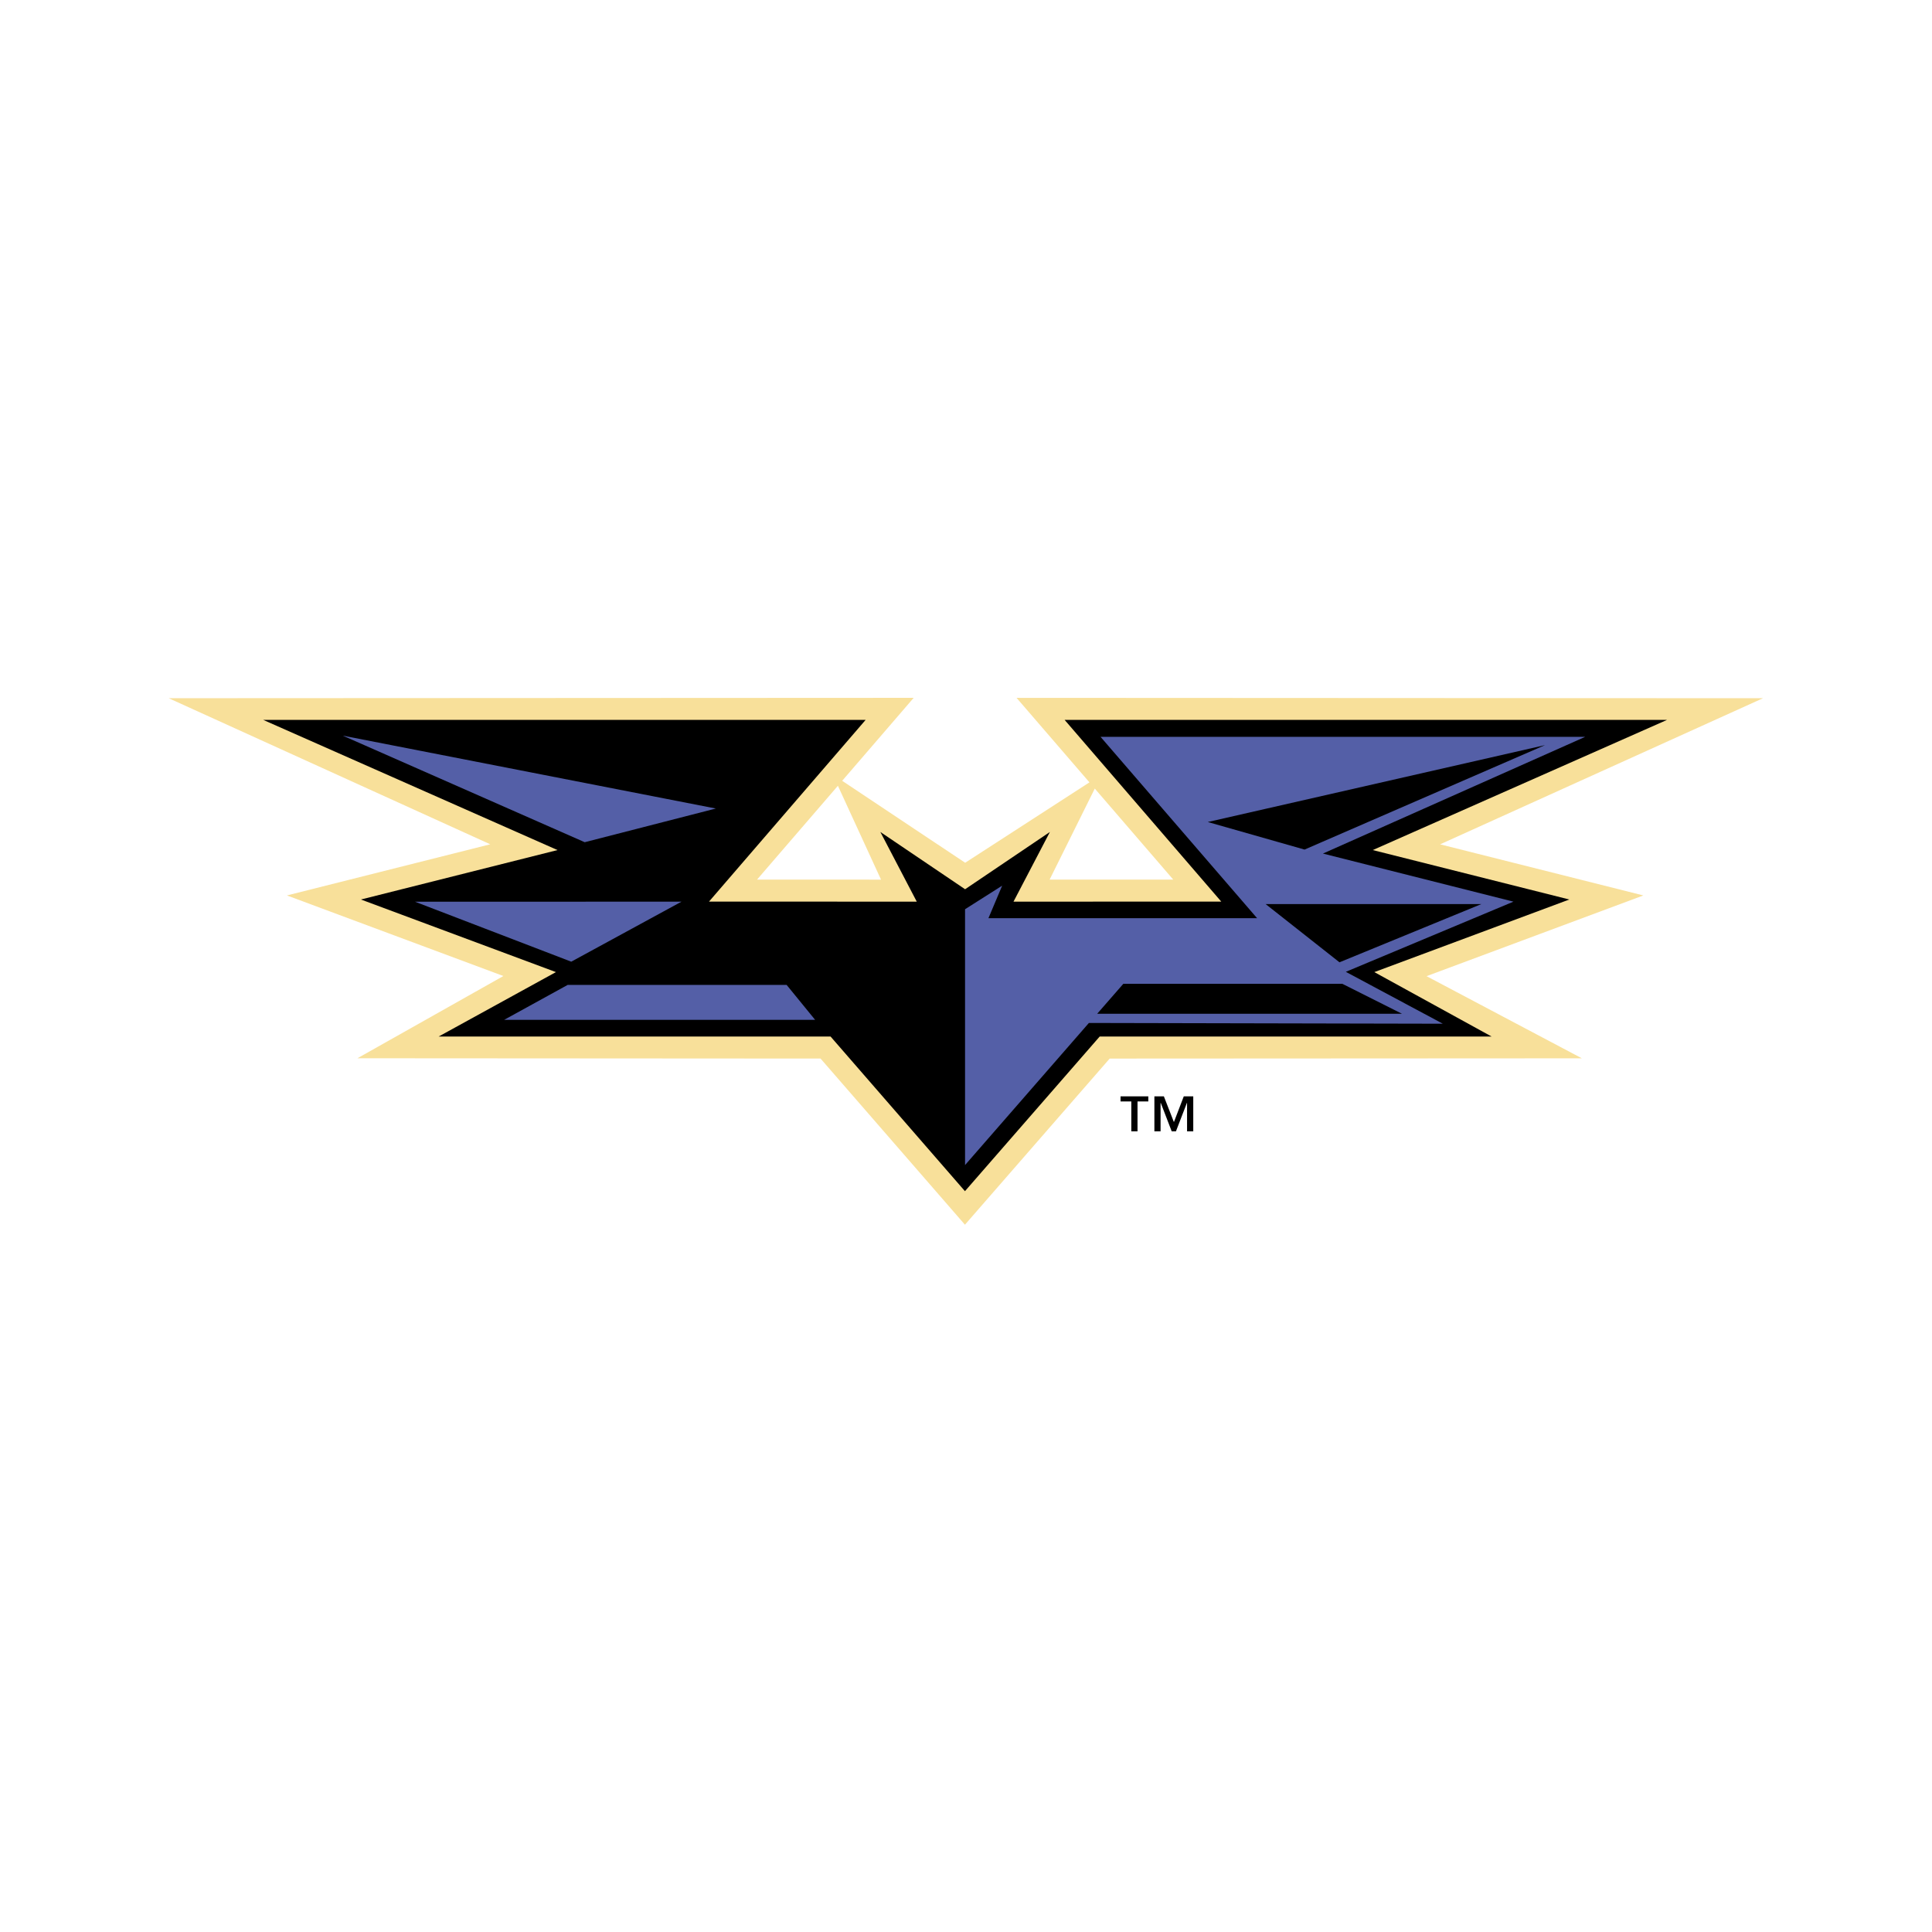 <svg xmlns="http://www.w3.org/2000/svg" width="2500" height="2500" viewBox="0 0 192.756 192.756"><g fill-rule="evenodd" clip-rule="evenodd"><path fill="#fff" d="M0 0h192.756v192.756H0V0z"/><path fill="#fff" d="M43.465 83.744L8.504 67.859l86.593-.041-8.372 9.714 9.583 6.385 9.665-6.251-8.489-9.848 86.768.041-35.113 15.89 20.888 5.254-23.297 8.673 18.358 9.713-53.551.027-15.266 17.522-15.229-17.522-52.254-.033 17.162-9.67-23.395-8.71 20.91-5.259z"/><path d="M43.465 83.744l-20.911 5.26 23.396 8.709-17.163 9.67 52.254.033 15.229 17.521 15.266-17.521 53.551-.027-18.357-9.713 23.297-8.672-20.889-5.254 35.113-15.89-86.768-.041 8.488 9.848-9.665 6.251-9.583-6.385 8.372-9.714-86.591.04 34.961 15.885zm69.65 2.209l-5.486.001 2.006-4.04 3.48 4.039zm-28.032.002l-5.615-.001 3.663-4.25 1.952 4.251z" fill="#fff"/><path d="M107.34 76.487l1.354 1.569-12.4 8.021-12.27-8.176 7.134-8.277-74.327.036L48.91 84.235l-20.285 5.103 21.597 8.04s-9.485 5.346-14.562 8.205c10.366.008 46.205.029 46.205.029s12.151 13.98 14.407 16.578l14.442-16.576 47.109-.025-15.496-8.197 21.629-8.053-20.275-5.1 32.213-14.577-74.471-.036c2.501 2.898 5.917 6.861 5.917 6.861zM85.083 87.76l-9.553-.003 8.068-9.36 4.302 9.364-2.817-.001zm20.931-2.608l3.213-6.476 7.826 9.08-12.334.004 1.295-2.608z" fill="#f8e09a"/><path d="M117.121 111.951l.984-2.566h.947v3.488h-.619v-2.836h-.016l-1.092 2.836h-.424l-1.092-2.836h-.018v2.836h-.617v-3.488h.947l1 2.566zm-2.555-2.058h-1.076v2.98h-.619v-2.98h-1.074v-.508h2.77v.508h-.001z"/><path d="M96.274 118.844l-13.407-15.428H43.763l11.702-6.43-19.454-7.242 19.611-4.933-29.364-12.989h60.107L70.739 89.951l20.727.007-3.632-6.952 8.454 5.714 8.46-5.714-3.631 6.952 20.727-.007-15.627-18.129h60.107l-29.363 12.989 19.611 4.933-19.455 7.242 11.703 6.43h-39.105l-13.441 15.428z"/><path fill="#545fa7" d="M34.195 73.394l37.223 7.273-13.081 3.361-24.142-10.634zM41.407 89.965l26.588-.007-11.002 5.989-15.586-5.982zM50.295 101.752l6.34-3.486h21.849l2.843 3.486H50.295zM96.283 116.24V90.714l3.703-2.351-1.369 3.245h26.803l-15.617-18.092h48.348L131.99 85.16l19.008 4.798-16.725 7.001 9.678 5.178-35.311-.076-12.357 14.179zm43.592-15.097l-5.949-2.988h-21.852l-2.607 2.988h30.408zm7.916-10.941h-21.516l7.365 5.807 14.151-5.807zm6.355-15.861L120.5 82.012l9.656 2.75 23.99-10.421z"/></g></svg>